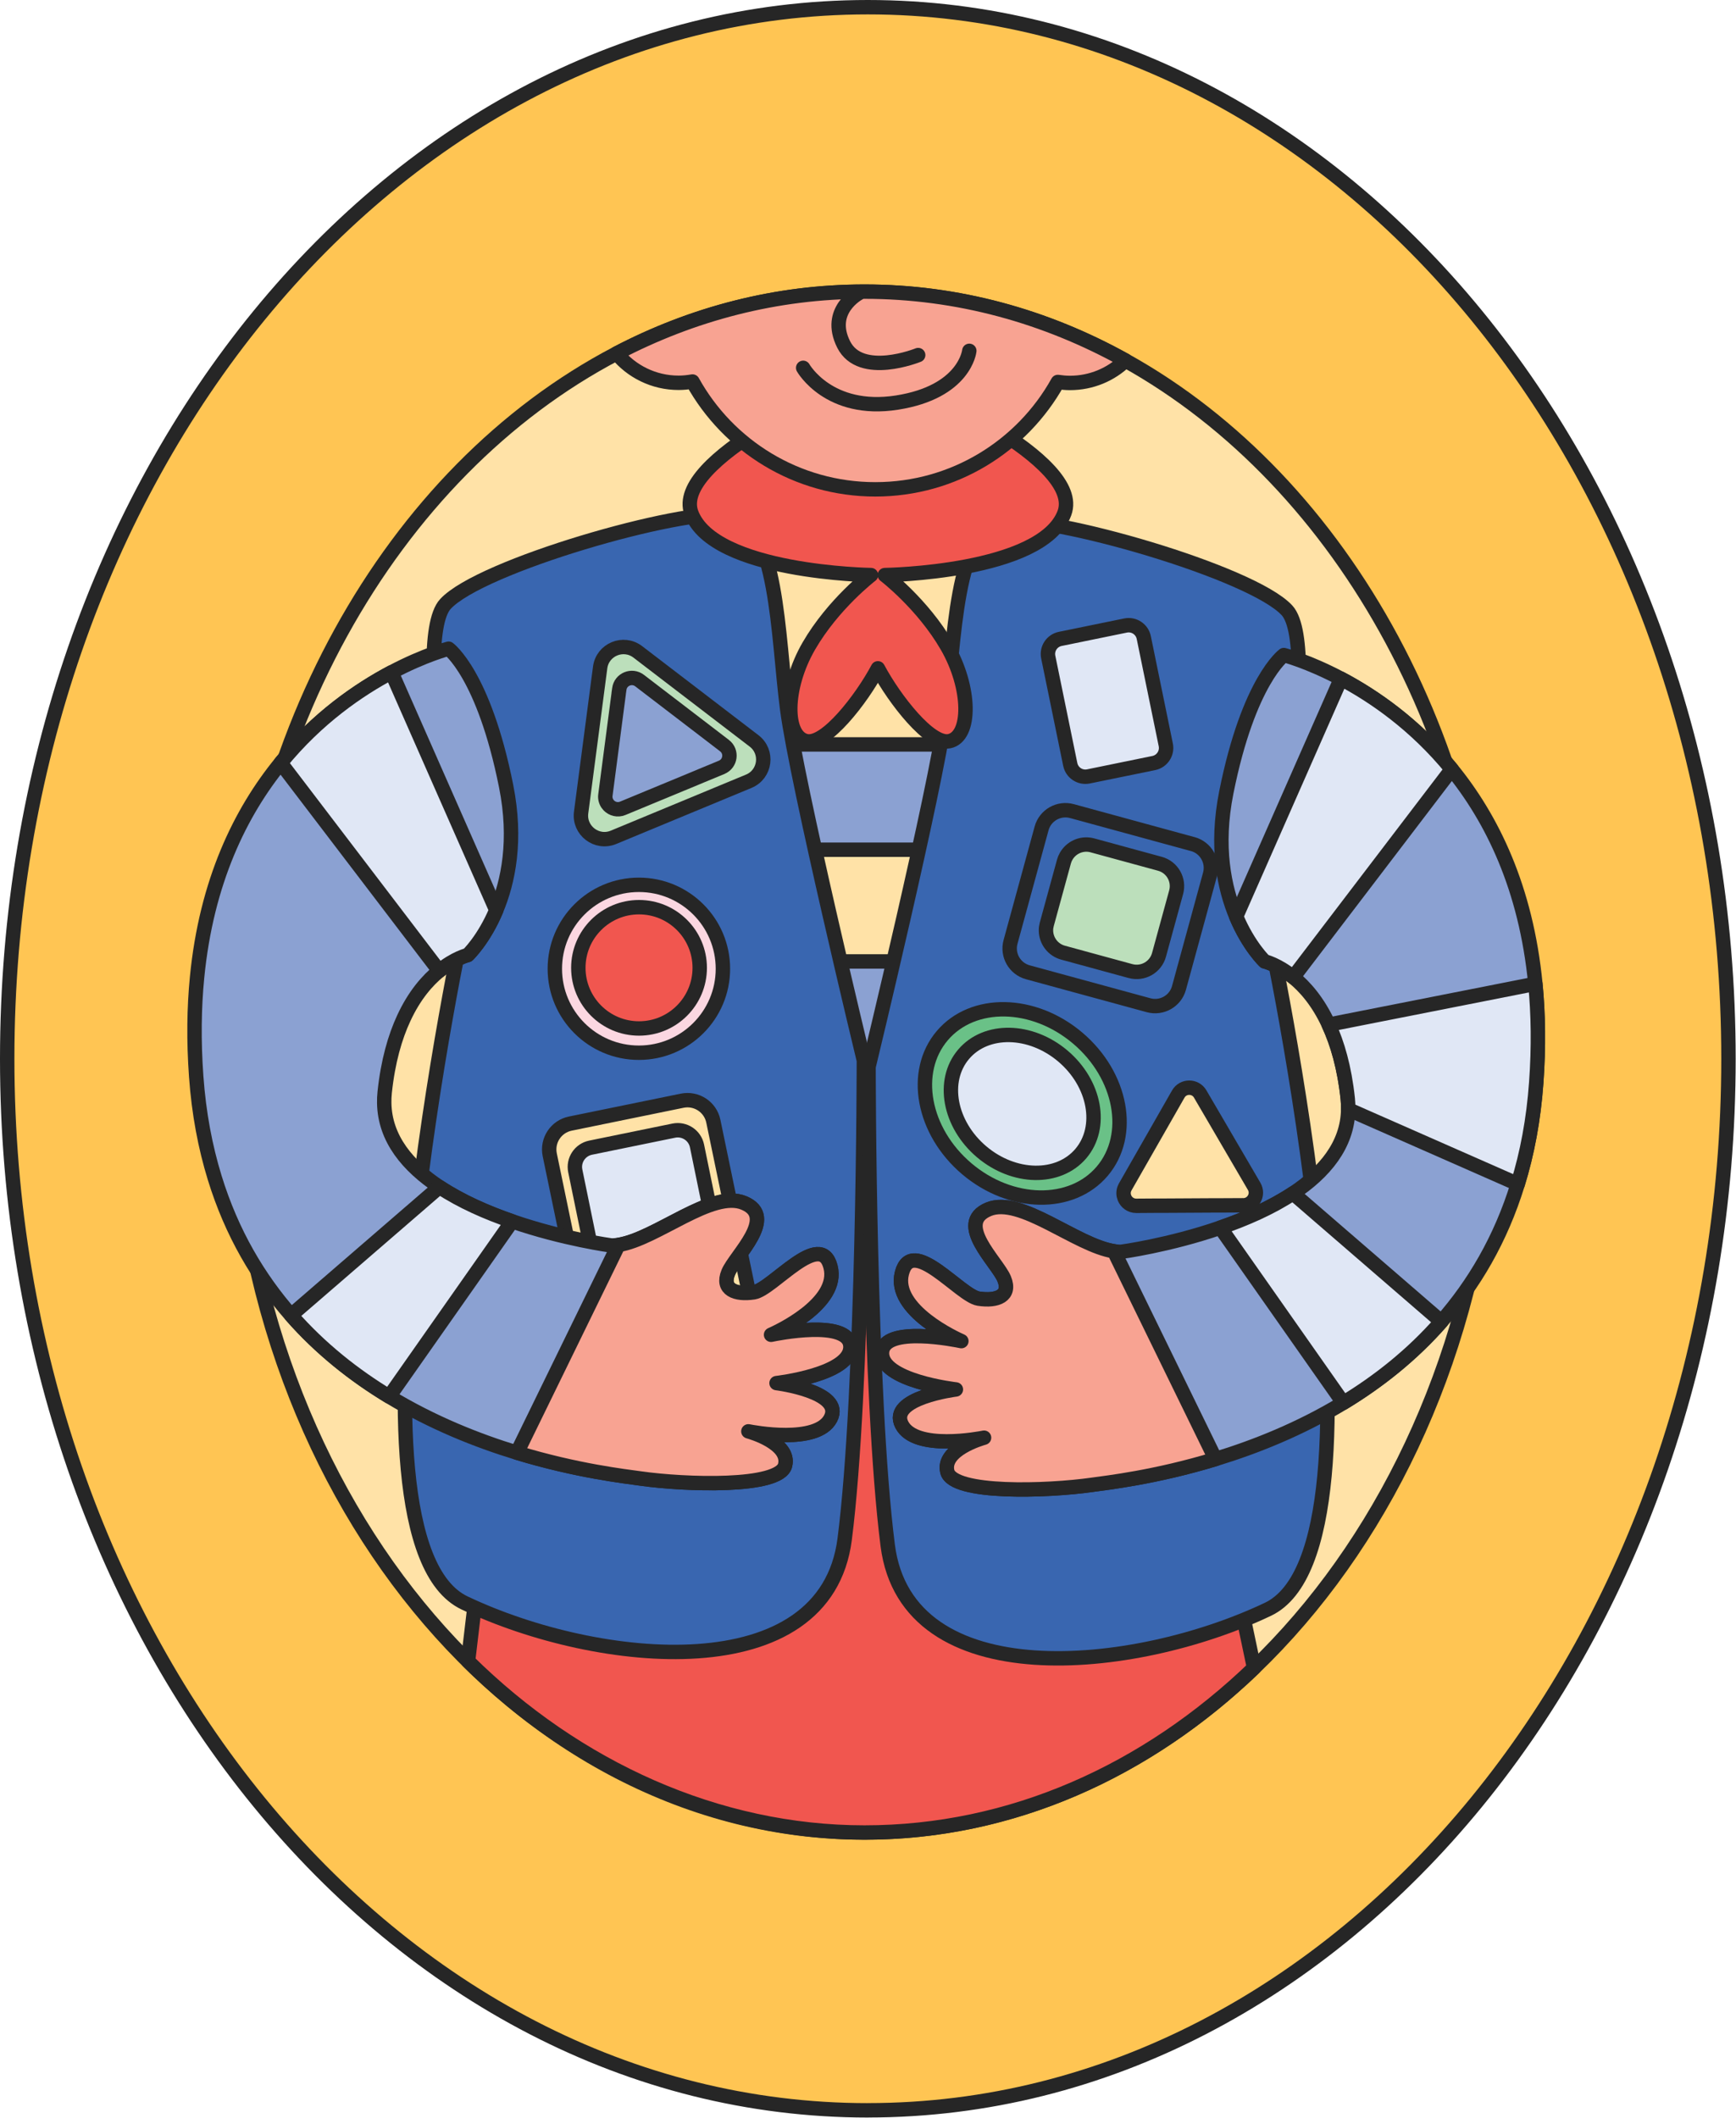 <?xml version="1.0" encoding="UTF-8"?> <svg xmlns="http://www.w3.org/2000/svg" width="241" height="294" viewBox="0 0 241 294" fill="none"><path d="M150.531 74.545H95.979V154.29H150.531V74.545Z" stroke="#606060" stroke-miterlimit="10"></path><path d="M120.478 292.951C186.464 292.951 239.955 227.593 239.955 146.973C239.955 66.352 186.459 1 120.478 1C54.496 1 1 66.358 1 146.978C1 227.599 54.491 292.956 120.478 292.956V292.951Z" fill="#FFC553" stroke="#262626" stroke-width="2" stroke-linecap="round" stroke-linejoin="round"></path><path d="M207.55 147.44C207.55 181.564 194.466 211.958 174.094 231.538C159.204 245.851 140.424 254.39 120.01 254.39C99.597 254.39 80.013 245.479 64.976 230.609C45.151 211.004 32.476 181.029 32.476 147.44C32.476 88.371 71.665 40.484 120.01 40.484C168.356 40.484 207.55 88.371 207.55 147.44Z" fill="#E0E7F5"></path><path d="M207.55 147.44C207.55 206.503 168.356 254.39 120.01 254.39C71.665 254.39 32.476 206.503 32.476 147.44C32.476 103.293 54.365 65.393 85.61 49.06C96.168 43.537 107.798 40.484 120.01 40.484C132.932 40.484 145.196 43.904 156.238 50.046C186.506 66.877 207.55 104.158 207.55 147.44Z" fill="#FFE2A7" stroke="#262626" stroke-width="2" stroke-linecap="round" stroke-linejoin="round"></path><path d="M174.094 231.538C159.204 245.851 140.424 254.39 120.01 254.39C99.597 254.39 80.013 245.479 64.976 230.609L68.924 197.267L86.224 168.026L148.756 167.58L166.051 193.281L174.094 231.538Z" fill="#F1564F" stroke="#262626" stroke-width="2" stroke-linecap="round" stroke-linejoin="round"></path><path d="M146.094 103.34H101.744V117.958H146.094V103.34Z" fill="#8BA1D2" stroke="#262626" stroke-width="2" stroke-linecap="round" stroke-linejoin="round"></path><path d="M142.099 133.467H110.166V148.085H142.099V133.467Z" fill="#8BA1D2" stroke="#262626" stroke-width="2" stroke-linecap="round" stroke-linejoin="round"></path><path d="M64.487 127.708C64.487 127.708 45.859 213.657 64.487 222.516C83.116 231.375 114.602 234.48 117.264 213.657C119.926 192.835 119.926 147.204 119.926 147.204C119.926 147.204 110.612 108.658 109.284 98.473C107.955 88.287 107.955 72.332 101.303 71.445C94.651 70.559 66.714 78.531 61.831 83.85C56.953 89.168 64.493 127.708 64.493 127.708H64.487Z" fill="#3966B0" stroke="#262626" stroke-width="2" stroke-linecap="round" stroke-linejoin="round"></path><path d="M94.704 152.8L79.173 155.978C77.188 156.382 75.912 158.318 76.317 160.3L81.41 184.842C81.814 186.824 83.751 188.099 85.736 187.695L101.266 184.516C103.251 184.113 104.527 182.177 104.123 180.195L99.03 155.653C98.626 153.671 96.688 152.396 94.704 152.8Z" fill="#FFE2A7" stroke="#262626" stroke-width="2" stroke-linecap="round" stroke-linejoin="round"></path><path d="M93.543 156.954L81.987 159.32C80.512 159.624 79.561 161.061 79.861 162.535L83.757 181.516C84.061 182.99 85.5 183.939 86.975 183.64L98.531 181.275C100.006 180.971 100.957 179.534 100.657 178.06L96.762 159.078C96.457 157.604 95.019 156.655 93.543 156.954Z" fill="#E0E7F5" stroke="#262626" stroke-width="2" stroke-linecap="round" stroke-linejoin="round"></path><path d="M107.803 192.001C107.803 192.001 117.264 193.181 115.295 196.921C113.39 200.54 104.464 198.814 103.892 198.699C104.317 198.819 109.746 200.388 108.99 203.419C108.197 206.572 95.092 206.126 88.881 205.239C86.88 204.956 80.123 204.206 71.77 201.662C66.252 199.979 60.03 197.508 54.023 193.863C49.183 190.931 44.484 187.239 40.409 182.581C35.915 177.467 32.171 171.194 29.803 163.489C28.496 159.241 27.604 154.573 27.236 149.417C26.879 144.45 26.947 139.887 27.357 135.691C28.654 122.363 33.384 112.76 38.965 105.91C44.042 99.679 49.818 95.73 54.349 93.333C58.954 90.894 62.272 90.054 62.272 90.054C62.272 90.054 67.155 93.595 70.258 109.104C71.77 116.652 70.546 122.416 68.893 126.344C67.155 130.483 64.934 132.581 64.934 132.581C64.934 132.581 63.154 132.99 60.97 134.773C59.358 136.084 57.531 138.146 56.05 141.356C54.843 143.957 53.861 147.314 53.404 151.636C53.351 152.144 53.33 152.637 53.341 153.12C53.42 158.087 56.649 161.89 61.001 164.78H61.007C64.046 166.794 67.632 168.351 71.093 169.542C78.27 172.018 84.891 172.899 84.891 172.899C85.2 172.899 85.52 172.873 85.851 172.82C91.133 172.007 98.82 165.136 103.272 166.993C108.003 168.96 102.091 174.278 101.104 176.638C100.117 179.004 102.091 179.791 104.653 179.397C107.215 179.004 113.915 170.539 115.295 175.852C116.634 181.013 107.572 185.062 107.042 185.293C107.598 185.177 117.863 183.048 118.057 186.877C118.251 190.816 107.803 192.001 107.803 192.001Z" fill="#8BA1D2" stroke="#262626" stroke-width="2" stroke-linecap="round" stroke-linejoin="round"></path><path d="M71.093 169.542L54.024 193.863C49.183 190.931 44.484 187.239 40.409 182.581L61.001 164.78H61.007C64.047 166.794 67.633 168.351 71.093 169.542Z" fill="#E0E7F5" stroke="#262626" stroke-width="2" stroke-linecap="round" stroke-linejoin="round"></path><path d="M68.893 126.344C67.155 130.483 64.934 132.581 64.934 132.581C64.934 132.581 63.154 132.99 60.97 134.773L38.966 105.91C44.043 99.679 49.818 95.73 54.349 93.332L68.893 126.344Z" fill="#E0E7F5" stroke="#262626" stroke-width="2" stroke-linecap="round" stroke-linejoin="round"></path><path d="M176.016 128.594C176.016 128.594 194.644 214.544 176.016 223.403C157.388 232.261 125.901 235.366 123.239 214.544C120.577 193.721 120.577 148.09 120.577 148.09C120.577 148.09 129.892 109.545 131.22 99.359C132.548 89.168 132.548 73.218 139.2 72.332C145.853 71.445 173.79 79.418 178.673 84.736C183.556 90.054 176.011 128.594 176.011 128.594H176.016Z" fill="#3966B0" stroke="#262626" stroke-width="2" stroke-linecap="round" stroke-linejoin="round"></path><path d="M132.701 192.882C132.701 192.882 123.239 194.062 125.208 197.802C127.114 201.421 136.04 199.695 136.612 199.58C136.187 199.701 130.758 201.269 131.514 204.3C132.307 207.453 145.412 207.007 151.623 206.12C153.623 205.837 160.381 205.087 168.734 202.543C174.252 200.86 180.474 198.389 186.48 194.744C191.321 191.812 196.02 188.12 200.094 183.462C204.589 178.348 208.332 172.075 210.7 164.37C212.007 160.122 212.9 155.454 213.268 150.298C213.625 145.331 213.556 140.768 213.147 136.572C211.85 123.245 207.119 113.641 201.538 106.791C196.461 100.56 190.686 96.611 186.155 94.214C181.55 91.775 178.232 90.936 178.232 90.936C178.232 90.936 173.349 94.476 170.246 109.985C168.734 117.533 169.957 123.297 171.611 127.226C173.349 131.364 175.57 133.462 175.57 133.462C175.57 133.462 177.35 133.871 179.534 135.654C181.146 136.965 182.973 139.027 184.453 142.237C185.661 144.838 186.643 148.195 187.1 152.517C187.152 153.026 187.173 153.519 187.163 154.001C187.084 158.968 183.855 162.771 179.502 165.661H179.497C176.457 167.675 172.871 169.233 169.411 170.423C162.234 172.899 155.613 173.78 155.613 173.78C155.303 173.78 154.983 173.754 154.652 173.701C149.37 172.888 141.684 166.017 137.232 167.874C132.501 169.841 138.413 175.159 139.4 177.52C140.387 179.885 138.413 180.672 135.851 180.278C133.289 179.885 126.589 171.42 125.208 176.733C123.869 181.894 132.932 185.943 133.462 186.174C132.905 186.058 122.641 183.929 122.447 187.758C122.252 191.697 132.701 192.882 132.701 192.882Z" fill="#8BA1D2" stroke="#262626" stroke-width="2" stroke-linecap="round" stroke-linejoin="round"></path><path d="M169.411 170.423L186.48 194.744C191.321 191.812 196.02 188.12 200.094 183.462L179.502 165.661H179.497C176.457 167.675 172.871 169.233 169.411 170.423Z" fill="#E0E7F5" stroke="#262626" stroke-width="2" stroke-linecap="round" stroke-linejoin="round"></path><path d="M184.454 142.237C185.661 144.838 186.643 148.195 187.1 152.517C187.152 153.026 187.173 153.519 187.163 154.001L210.7 164.365C212.008 160.122 212.9 155.454 213.268 150.298C213.625 145.331 213.556 140.768 213.147 136.572L184.454 142.237Z" fill="#E0E7F5" stroke="#262626" stroke-width="2" stroke-linecap="round" stroke-linejoin="round"></path><path d="M171.611 127.226C173.349 131.364 175.57 133.462 175.57 133.462C175.57 133.462 177.35 133.871 179.534 135.654L201.538 106.791C196.461 100.56 190.685 96.611 186.154 94.214L171.611 127.226Z" fill="#E0E7F5" stroke="#262626" stroke-width="2" stroke-linecap="round" stroke-linejoin="round"></path><path d="M122.152 51.399V51.179C122.074 51.21 121.984 51.252 121.885 51.289C121.79 51.247 121.701 51.21 121.617 51.179V51.399C116.183 53.696 93.265 63.892 95.979 71.22C99.056 79.522 120.913 79.832 120.913 79.832C120.913 79.832 115.679 83.829 112.292 89.671C108.906 95.514 108.906 102.28 111.982 102.894C114.639 103.424 119.58 97.093 121.874 92.776C124.174 97.093 129.114 103.424 131.766 102.894C134.843 102.28 134.843 95.514 131.456 89.671C128.07 83.829 122.835 79.832 122.835 79.832C122.835 79.832 144.692 79.522 147.769 71.22C150.483 63.892 127.566 53.696 122.131 51.399H122.152Z" fill="#F1564F" stroke="#262626" stroke-width="2" stroke-linecap="round" stroke-linejoin="round"></path><path d="M156.238 50.046C154.243 51.976 151.528 53.161 148.53 53.161C147.958 53.161 147.402 53.104 146.856 53.025C141.91 61.915 132.417 67.931 121.512 67.931C110.607 67.931 101.077 61.889 96.137 52.962C95.512 53.072 94.871 53.14 94.21 53.14C90.745 53.14 87.647 51.551 85.61 49.06C96.168 43.537 107.798 40.484 120.01 40.484C132.932 40.484 145.196 43.904 156.238 50.046Z" fill="#F8A392" stroke="#262626" stroke-width="2" stroke-linecap="round" stroke-linejoin="round"></path><path d="M88.692 146.139C95.134 146.139 100.358 140.92 100.358 134.485C100.358 128.049 95.134 122.83 88.692 122.83C82.249 122.83 77.025 128.049 77.025 134.485C77.025 140.92 82.249 146.139 88.692 146.139Z" fill="#FBD7E1" stroke="#262626" stroke-width="2" stroke-linecap="round" stroke-linejoin="round"></path><path d="M88.713 142.772C93.365 142.772 97.14 139.001 97.14 134.353C97.14 129.706 93.365 125.935 88.713 125.935C84.061 125.935 80.286 129.706 80.286 134.353C80.286 139.001 84.061 142.772 88.713 142.772Z" fill="#F1564F" stroke="#262626" stroke-width="2" stroke-linecap="round" stroke-linejoin="round"></path><path d="M165.578 117.176L148.814 112.597C146.987 112.099 145.097 113.174 144.598 114.999L140.287 130.761C139.788 132.586 140.865 134.474 142.692 134.972L159.456 139.546C161.283 140.044 163.174 138.969 163.672 137.144L167.983 121.383C168.482 119.557 167.405 117.669 165.578 117.171V117.176Z" fill="#3966B0" stroke="#262626" stroke-width="2" stroke-linecap="round" stroke-linejoin="round"></path><path d="M156.941 134.805L147.58 132.25C146.178 131.867 145.249 130.619 145.207 129.24C145.207 129.208 145.207 129.182 145.207 129.151C145.207 129.119 145.207 129.093 145.207 129.061C145.207 128.946 145.217 128.825 145.238 128.71C145.259 128.574 145.286 128.437 145.322 128.301L147.701 119.61C147.774 119.348 147.874 119.101 148.005 118.876C148.026 118.839 148.047 118.807 148.068 118.771C148.084 118.744 148.1 118.723 148.116 118.697C148.131 118.671 148.147 118.65 148.163 118.624C148.919 117.533 150.305 116.982 151.66 117.355L161.021 119.909C162.738 120.376 163.746 122.143 163.279 123.858L160.9 132.549C160.433 134.264 158.663 135.271 156.947 134.805H156.941Z" fill="#BCDFBB" stroke="#262626" stroke-width="2" stroke-linecap="round" stroke-linejoin="round"></path><path d="M83.316 92.661L80.674 112.797C80.349 115.288 82.843 117.202 85.169 116.237L103.944 108.454C106.27 107.489 106.68 104.373 104.679 102.847L88.545 90.495C86.544 88.963 83.641 90.17 83.316 92.661Z" fill="#BCDFBB" stroke="#262626" stroke-width="2" stroke-linecap="round" stroke-linejoin="round"></path><path d="M100.18 106.524L97.302 107.714L96.462 108.066L92.157 109.849L90.251 110.636L89.269 111.045L86.455 112.209C85.741 112.503 84.996 112.293 84.523 111.811C84.229 111.506 84.04 111.097 84.029 110.636C84.029 110.547 84.029 110.452 84.045 110.363L85.888 96.301V96.254L85.977 95.64C86.151 94.303 87.715 93.658 88.786 94.476L88.986 94.628L89.259 94.838L90.272 95.614L90.992 96.165L93.123 97.796L94.604 98.929L95.029 99.254L95.843 99.878L98.72 102.081L100.579 103.508C101.65 104.331 101.429 105.999 100.185 106.518L100.18 106.524Z" fill="#8BA1D2" stroke="#262626" stroke-width="2" stroke-linecap="round" stroke-linejoin="round"></path><path d="M172.609 167.318L169.495 167.334H168.582L163.919 167.36L161.856 167.371H160.79L157.745 167.392C156.973 167.392 156.364 166.92 156.107 166.29C155.949 165.897 155.928 165.446 156.091 165.016C156.123 164.932 156.165 164.848 156.207 164.769L163.242 152.454L163.263 152.412L163.573 151.877C164.24 150.707 165.93 150.697 166.613 151.861L166.739 152.076L166.912 152.375L167.558 153.477L168.015 154.258L169.369 156.576L170.309 158.187L170.577 158.648L171.097 159.535L172.924 162.661L174.105 164.685C174.788 165.85 173.948 167.313 172.598 167.323L172.609 167.318Z" fill="#FFE2A7" stroke="#262626" stroke-width="2" stroke-linecap="round" stroke-linejoin="round"></path><path d="M156.259 86.834L147.192 88.691C146.031 88.927 145.286 90.06 145.522 91.213L148.578 106.115C148.814 107.274 149.948 108.018 151.103 107.782L160.171 105.926C161.331 105.69 162.076 104.557 161.84 103.403L158.784 88.502C158.548 87.343 157.414 86.598 156.259 86.834Z" fill="#E0E7F5" stroke="#262626" stroke-width="2" stroke-linecap="round" stroke-linejoin="round"></path><path d="M153.014 162.587C157.267 157.578 155.744 149.307 149.612 144.109C143.479 138.911 135.063 138.759 130.81 143.768C126.557 148.777 128.08 157.048 134.213 162.246C140.345 167.444 148.761 167.596 153.014 162.587Z" fill="#6AC187" stroke="#262626" stroke-width="2" stroke-linecap="round" stroke-linejoin="round"></path><path d="M150.048 160.138C153.161 156.466 152.048 150.408 147.554 146.6C143.059 142.793 136.895 142.682 133.777 146.349C130.658 150.015 131.776 156.078 136.271 159.886C140.765 163.694 146.929 163.804 150.048 160.138Z" fill="#E0E7F5"></path><path d="M150.048 160.138C153.161 156.466 152.048 150.408 147.554 146.6C143.059 142.793 136.895 142.682 133.777 146.349C130.658 150.015 131.776 156.078 136.271 159.886C140.765 163.694 146.929 163.804 150.048 160.138Z" stroke="#262626" stroke-width="2" stroke-linecap="round" stroke-linejoin="round"></path><path d="M119.186 40.725C119.186 40.725 114.749 43.086 117.117 47.811C119.485 52.537 127.466 49.291 127.466 49.291" stroke="#262626" stroke-width="2" stroke-linecap="round" stroke-linejoin="round"></path><path d="M111.5 51.063C111.5 51.063 115.049 57.362 124.51 55.889C133.971 54.41 134.564 48.703 134.564 48.703" stroke="#262626" stroke-width="2" stroke-linecap="round" stroke-linejoin="round"></path><path d="M107.803 192.001C107.803 192.001 117.264 193.181 115.295 196.921C113.39 200.54 104.464 198.814 103.892 198.699C104.317 198.819 109.746 200.388 108.99 203.419C108.197 206.571 95.092 206.126 88.881 205.239C86.88 204.956 80.123 204.206 71.77 201.662L85.851 172.82C91.133 172.007 98.82 165.136 103.272 166.993C108.003 168.96 102.091 174.278 101.104 176.638C100.117 179.004 102.091 179.791 104.653 179.397C107.215 179.004 113.915 170.538 115.295 175.852C116.634 181.013 107.572 185.062 107.042 185.293C107.598 185.177 117.863 183.048 118.057 186.877C118.251 190.816 107.803 192.001 107.803 192.001Z" fill="#F8A392" stroke="#262626" stroke-width="2" stroke-linecap="round" stroke-linejoin="round"></path><path d="M132.701 192.882C132.701 192.882 123.239 194.062 125.208 197.802C127.114 201.421 136.04 199.695 136.612 199.58C136.187 199.701 130.758 201.269 131.514 204.3C132.307 207.453 145.412 207.007 151.623 206.12C153.623 205.837 160.381 205.087 168.734 202.543L154.652 173.701C149.37 172.888 141.684 166.017 137.232 167.874C132.501 169.841 138.413 175.159 139.4 177.52C140.387 179.885 138.413 180.672 135.851 180.278C133.289 179.885 126.589 171.42 125.208 176.733C123.869 181.894 132.932 185.943 133.462 186.174C132.905 186.058 122.641 183.929 122.447 187.758C122.252 191.697 132.701 192.882 132.701 192.882Z" fill="#F8A392" stroke="#262626" stroke-width="2" stroke-linecap="round" stroke-linejoin="round"></path></svg> 
